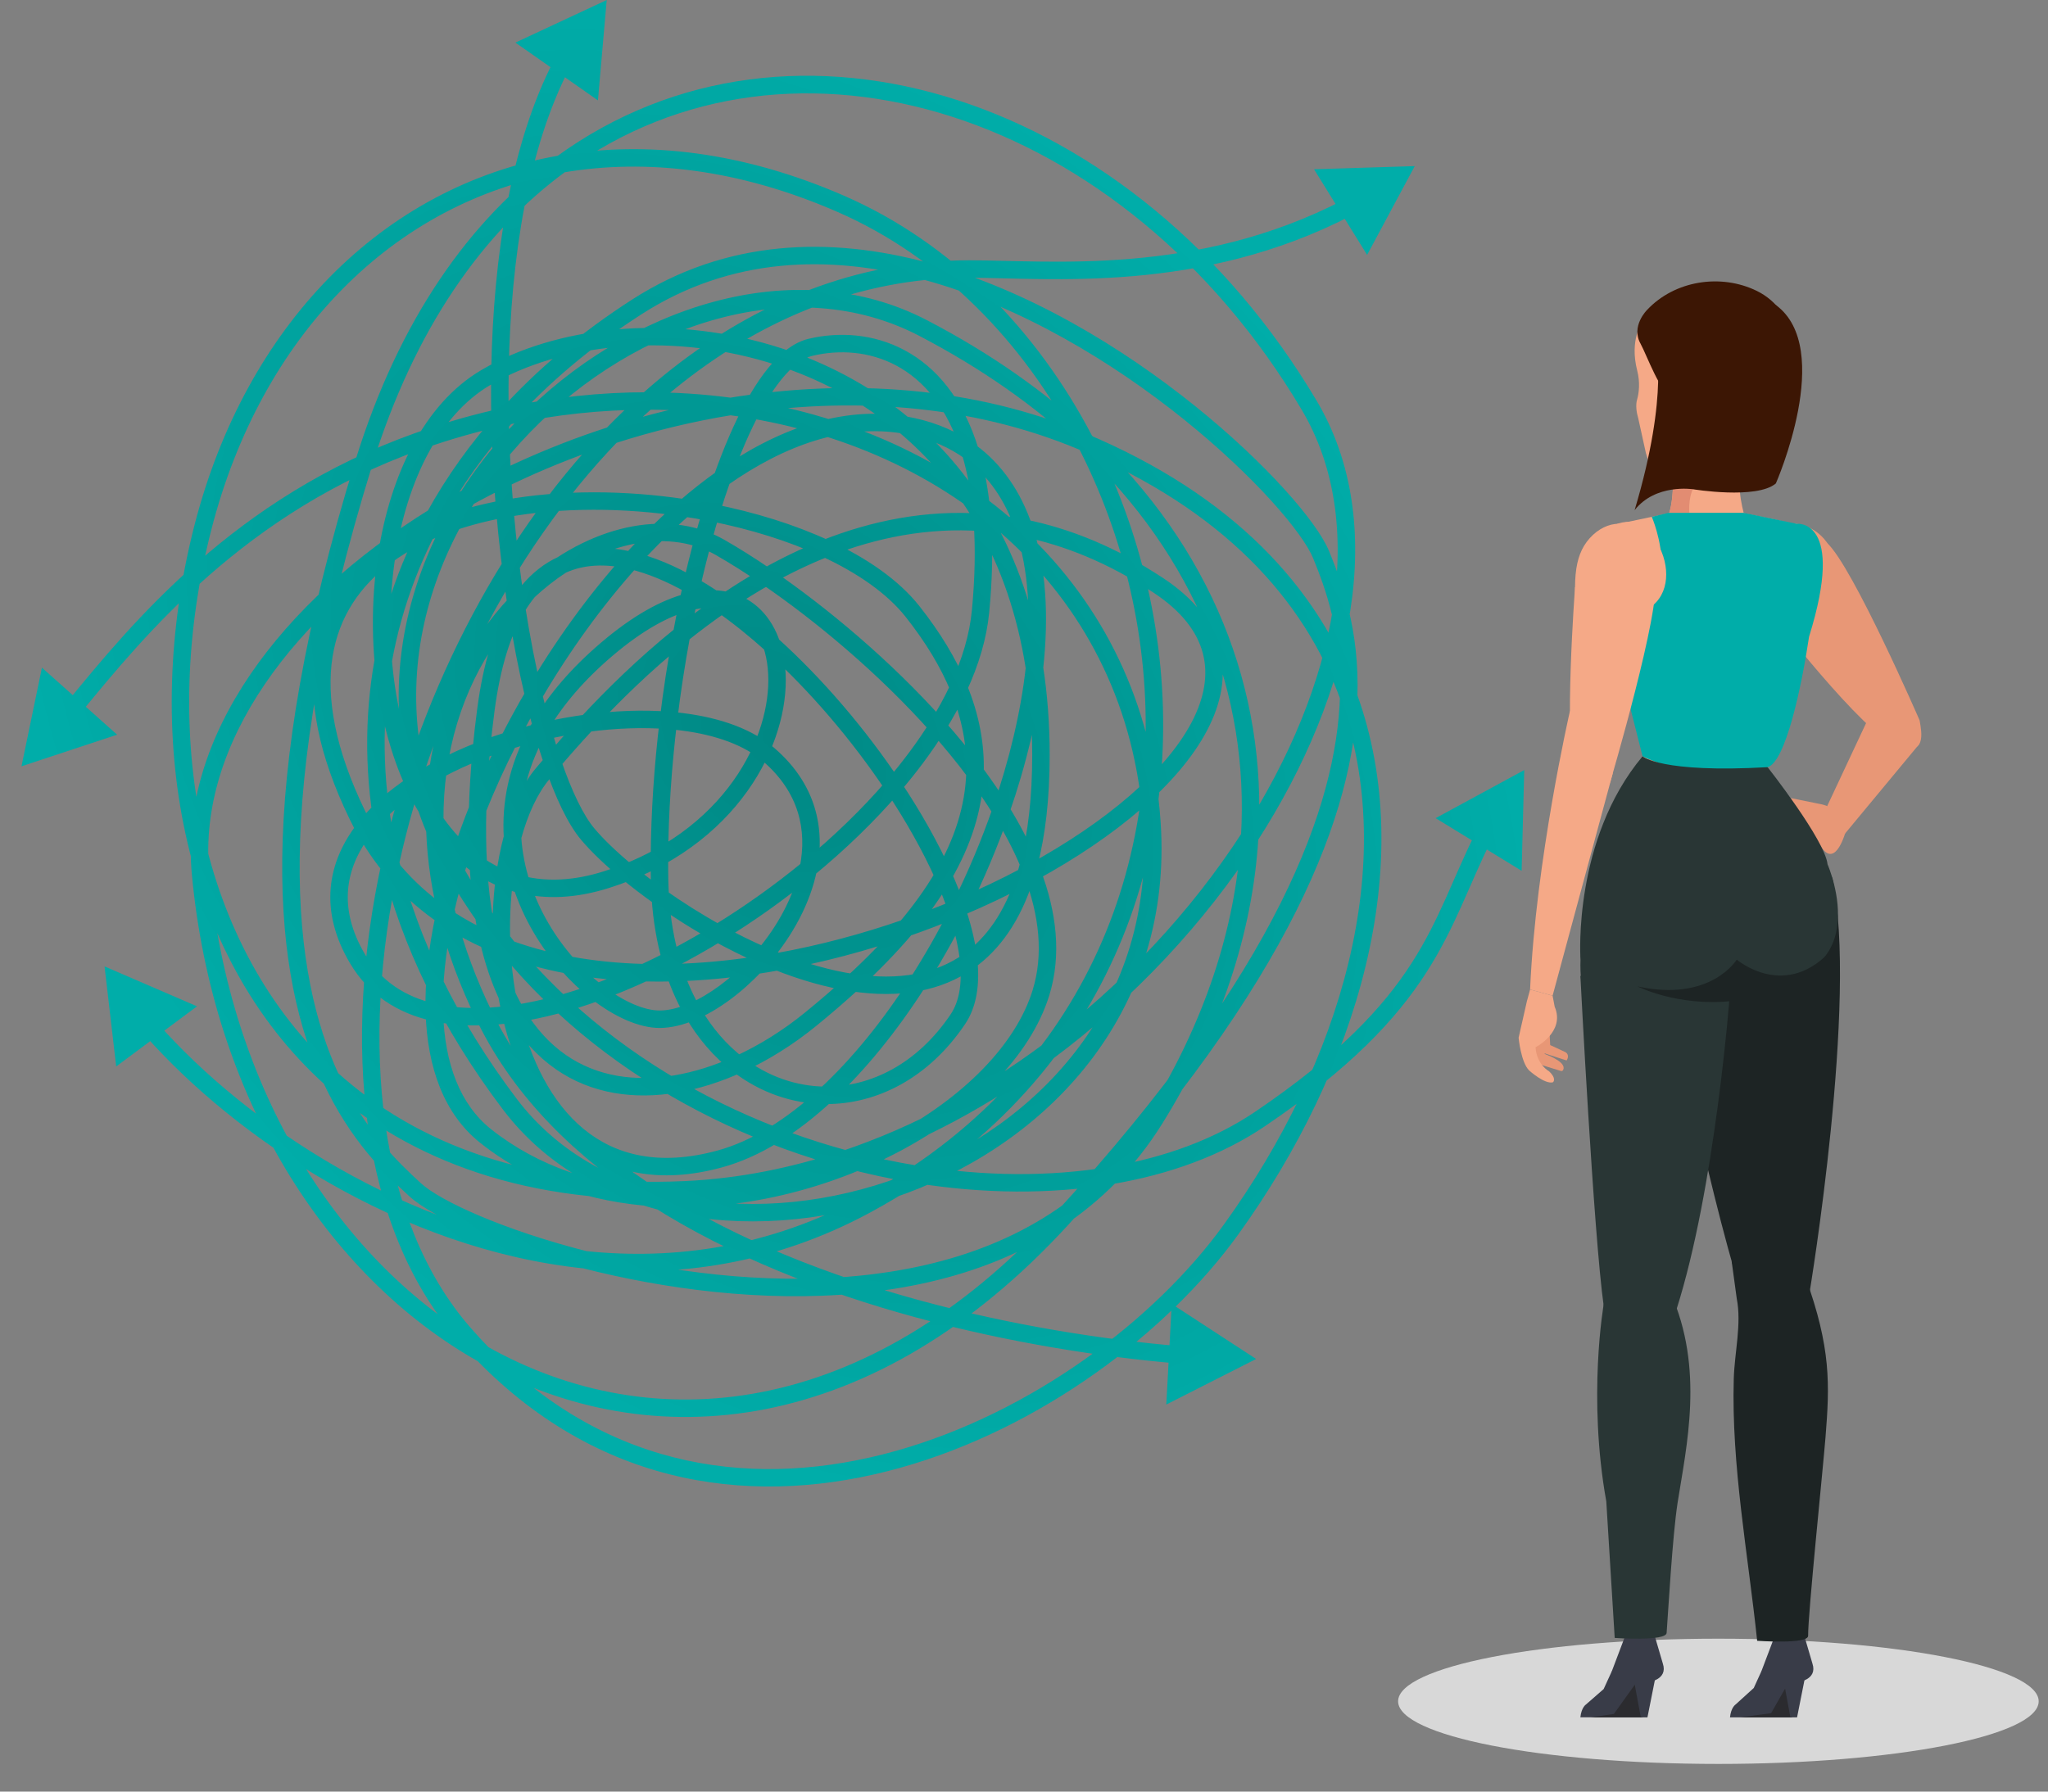<svg width="88" height="77" viewBox="0 0 88 77" fill="none" xmlns="http://www.w3.org/2000/svg">
<rect x="0" y="0" width="88" height="77" fill="#808080" stroke="none"/>
<path d="M4.492 41.534L4.993 45.835L8.467 43.25L4.492 41.534ZM37.185 51.797L37.007 51.466L37.007 51.466L37.185 51.797ZM36.129 8.761L35.979 9.105L35.979 9.105L36.129 8.761ZM8.719 22.669L9.082 22.762L9.082 22.762L8.719 22.669ZM29.447 51.136L29.429 50.761L29.429 50.761L29.447 51.136ZM56.255 17.418L56.577 17.227L56.577 17.227L56.255 17.418ZM15.628 19.906L15.986 20.016L15.986 20.016L15.628 19.906ZM17.839 51.136L18.092 50.859L18.092 50.859L17.839 51.136ZM49.622 48.095L49.303 47.897L49.303 47.897L49.622 48.095ZM39.672 14.102L39.846 13.769L39.846 13.769L39.672 14.102ZM19.497 37.317L19.824 37.134L19.824 37.134L19.497 37.317ZM54.138 48.095L53.928 47.785L53.928 47.785L54.138 48.095ZM65.495 33.097L61.689 35.163L65.382 37.426L65.495 33.097ZM60.79 7.139L56.462 7.275L58.743 10.955L60.79 7.139ZM41.623 11.562L41.623 11.937H41.623L41.623 11.562ZM19.92 57.291L19.637 57.537L19.637 57.537L19.92 57.291ZM52.883 52.861L52.579 52.642L52.579 52.642L52.883 52.861ZM46.497 18.969L46.642 18.623L46.642 18.623L46.497 18.969ZM8.617 37.545L8.991 37.51L8.991 37.51L8.617 37.545ZM45.609 52.405L45.886 52.659L45.609 52.405ZM56.768 23.844L56.421 23.985L56.421 23.985L56.768 23.844ZM27.369 13.187L27.167 12.871L27.167 12.871L27.369 13.187ZM21.897 47.443L22.196 47.217L21.897 47.443ZM49.498 35.374L49.872 35.349L49.872 35.349L49.498 35.374ZM17.958 18.969L17.832 18.616L17.832 18.616L17.958 18.969ZM0.923 32.935L5.034 31.576L1.802 28.695L0.923 32.935ZM53.975 58.407L50.348 56.042L50.114 60.366L53.975 58.407ZM20.878 43.805L21.215 43.639L21.215 43.639L20.878 43.805ZM30.937 23.525L31.123 23.199L31.123 23.199L30.937 23.525ZM44.728 42.669L44.37 42.558L44.37 42.558L44.728 42.669ZM20.878 48.834L21.111 48.54L21.111 48.54L20.878 48.834ZM39.212 18.333L39.131 18.7L39.131 18.7L39.212 18.333ZM30.937 49.808L30.838 49.446L30.838 49.446L30.937 49.808ZM23.312 33.259L23.599 33.501L23.599 33.501L23.312 33.259ZM49.757 25.147L49.551 25.461L49.551 25.461L49.757 25.147ZM15.362 35.044L15.7 34.88L15.7 34.88L15.362 35.044ZM39.212 26.283L38.917 26.516L38.917 26.516L39.212 26.283ZM34.831 43.805L35.068 44.096L35.068 44.096L34.831 43.805ZM20.878 30.501L21.25 30.55L21.25 30.55L20.878 30.501ZM41.158 43.805L40.847 43.596L40.847 43.596L41.158 43.805ZM28.341 37.802L28.716 37.796L28.716 37.796L28.341 37.802ZM34.831 14.926L34.918 15.291L34.918 15.291L34.831 14.926ZM42.132 26.283L41.759 26.247L41.759 26.247L42.132 26.283ZM15.362 41.209L15.685 41.018L15.685 41.018L15.362 41.209ZM33.046 32.448L32.801 32.731L32.801 32.731L33.046 32.448ZM26.07 27.905L25.827 27.62L25.827 27.62L26.07 27.905ZM26.07 37.802L26.184 38.159L26.184 38.159L26.07 37.802ZM20.878 16.224L21.068 16.547L21.068 16.547L20.878 16.224ZM25.259 35.855L24.972 36.097L24.972 36.097L25.259 35.855ZM26.07 0L22.146 1.831L25.693 4.314L26.07 0ZM6.225 44.489C10.107 48.884 17.198 53.698 25.096 54.516L25.173 53.77C17.507 52.976 10.578 48.284 6.787 43.993L6.225 44.489ZM25.096 54.516C29.086 54.93 33.282 54.323 37.363 52.127L37.007 51.466C33.072 53.584 29.029 54.17 25.173 53.77L25.096 54.516ZM37.363 52.127C38.146 51.705 38.89 51.257 39.596 50.784L39.178 50.161C38.493 50.62 37.77 51.056 37.007 51.466L37.363 52.127ZM39.596 50.784C41.91 49.233 43.806 47.421 45.315 45.431L44.717 44.978C43.259 46.9 41.424 48.656 39.178 50.161L39.596 50.784ZM45.315 45.431C51.314 37.522 51.157 26.869 46.949 18.776L46.283 19.122C50.383 27.007 50.51 37.341 44.717 44.978L45.315 45.431ZM46.949 18.776C44.574 14.209 40.899 10.433 36.279 8.417L35.979 9.105C40.417 11.041 43.975 14.681 46.283 19.122L46.949 18.776ZM36.279 8.417C31.963 6.534 27.806 6.032 24.051 6.679L24.178 7.418C27.774 6.799 31.782 7.273 35.979 9.105L36.279 8.417ZM24.051 6.679C16.428 7.993 10.552 14.018 8.355 22.576L9.082 22.762C11.22 14.433 16.901 8.673 24.178 7.418L24.051 6.679ZM8.355 22.576C6.063 31.51 7.758 41.021 13.971 46.628L14.473 46.072C8.531 40.708 6.834 31.52 9.082 22.762L8.355 22.576ZM13.971 46.628C17.605 49.909 22.754 51.82 29.464 51.51L29.429 50.761C22.887 51.063 17.941 49.202 14.473 46.072L13.971 46.628ZM29.464 51.51C31.852 51.4 34.197 50.929 36.451 50.17L36.212 49.459C34.017 50.198 31.742 50.654 29.429 50.761L29.464 51.51ZM36.451 50.17C39.594 49.112 42.564 47.493 45.24 45.506L44.792 44.904C42.172 46.85 39.272 48.429 36.212 49.459L36.451 50.17ZM45.24 45.506C48.758 42.893 51.775 39.638 54.013 36.171L53.383 35.764C51.194 39.156 48.239 42.344 44.792 44.904L45.24 45.506ZM54.013 36.171C58.161 29.743 59.693 22.474 56.577 17.227L55.932 17.61C58.83 22.491 57.473 29.426 53.383 35.764L54.013 36.171ZM56.577 17.227C48.814 4.152 34.064 -0.67 23.893 6.746L24.335 7.352C34.025 0.287 48.308 4.769 55.932 17.61L56.577 17.227ZM23.893 6.746C20.192 9.445 17.137 13.746 15.27 19.795L15.986 20.016C17.815 14.092 20.787 9.939 24.335 7.352L23.893 6.746ZM15.27 19.795C10.828 34.187 11.797 42.013 13.882 46.508L14.562 46.192C12.587 41.934 11.571 34.321 15.986 20.016L15.27 19.795ZM13.882 46.508C15.05 49.026 16.555 50.469 17.586 51.412L18.092 50.859C17.088 49.94 15.668 48.577 14.562 46.192L13.882 46.508ZM17.586 51.412C18.088 51.872 19.059 52.413 20.325 52.949C21.603 53.49 23.218 54.041 25.042 54.507L25.227 53.78C23.437 53.323 21.857 52.783 20.617 52.258C19.364 51.728 18.494 51.227 18.092 50.859L17.586 51.412ZM25.042 54.507C28.51 55.393 32.753 55.977 36.871 55.587C40.988 55.198 45.011 53.831 47.991 50.784L47.455 50.26C44.639 53.139 40.808 54.461 36.8 54.84C32.792 55.22 28.639 54.651 25.227 53.78L25.042 54.507ZM47.991 50.784C48.706 50.052 49.36 49.225 49.94 48.294L49.303 47.897C48.752 48.783 48.132 49.567 47.455 50.26L47.991 50.784ZM49.94 48.294C52.441 44.274 53.83 40.086 54.072 35.99L53.323 35.945C53.089 39.902 51.747 43.97 49.303 47.897L49.94 48.294ZM54.072 35.99C54.447 29.64 52.065 23.543 46.873 18.675L46.36 19.222C51.397 23.945 53.685 29.828 53.323 35.945L54.072 35.99ZM46.873 18.675C44.924 16.849 42.583 15.197 39.846 13.769L39.499 14.434C42.181 15.834 44.466 17.447 46.36 19.222L46.873 18.675ZM39.846 13.769C34.118 10.781 26.948 13.203 22.242 18.053C17.521 22.92 15.166 30.343 19.17 37.5L19.824 37.134C16.022 30.337 18.227 23.269 22.781 18.575C27.351 13.864 34.172 11.655 39.499 14.434L39.846 13.769ZM19.17 37.5C22.872 44.117 29.473 48.353 36.234 50.177L36.429 49.453C29.818 47.669 23.407 43.537 19.824 37.134L19.17 37.5ZM36.234 50.177C37.264 50.455 38.298 50.677 39.327 50.843L39.447 50.102C38.443 49.94 37.434 49.724 36.429 49.453L36.234 50.177ZM39.327 50.843C42.257 51.315 45.15 51.335 47.785 50.892L47.661 50.152C45.116 50.58 42.306 50.563 39.447 50.102L39.327 50.843ZM47.785 50.892C50.255 50.476 52.507 49.652 54.348 48.406L53.928 47.785C52.193 48.959 50.048 49.75 47.661 50.152L47.785 50.892ZM54.348 48.406C58.033 45.912 59.993 43.805 61.273 41.82C61.91 40.831 62.374 39.88 62.795 38.943C63.22 37.999 63.593 37.091 64.067 36.142L63.396 35.807C62.914 36.774 62.523 37.72 62.111 38.635C61.696 39.558 61.251 40.47 60.642 41.414C59.429 43.296 57.548 45.334 53.928 47.785L54.348 48.406ZM57.748 8.584C51.414 11.875 45.136 11.187 41.623 11.187L41.623 11.937C45.049 11.937 51.558 12.646 58.094 9.25L57.748 8.584ZM41.623 11.187C40.986 11.187 40.356 11.219 39.735 11.281L39.809 12.027C40.406 11.968 41.011 11.937 41.623 11.937L41.623 11.187ZM39.735 11.281C35.14 11.74 31.027 13.852 27.56 16.954L28.06 17.513C31.434 14.494 35.404 12.468 39.809 12.027L39.735 11.281ZM27.56 16.954C27.03 17.428 26.515 17.925 26.016 18.442L26.556 18.963C27.043 18.458 27.544 17.974 28.06 17.513L27.56 16.954ZM26.016 18.442C21.264 23.371 17.902 30.204 16.413 36.987L17.146 37.148C18.609 30.48 21.913 23.778 26.556 18.963L26.016 18.442ZM16.413 36.987C14.69 44.841 15.46 52.738 19.637 57.537L20.203 57.045C16.253 52.507 15.444 44.904 17.146 37.148L16.413 36.987ZM19.637 57.537C19.917 57.859 20.201 58.167 20.489 58.462L21.026 57.938C20.748 57.654 20.474 57.356 20.203 57.045L19.637 57.537ZM20.489 58.462C25.932 64.04 32.624 64.78 38.681 63.084C44.72 61.394 50.158 57.277 53.188 53.081L52.579 52.642C49.645 56.706 44.348 60.719 38.479 62.362C32.628 64 26.238 63.28 21.026 57.938L20.489 58.462ZM53.188 53.081C58.34 45.944 60.966 37.166 58.304 29.819L57.599 30.074C60.142 37.094 57.658 45.608 52.579 52.642L53.188 53.081ZM58.304 29.819C56.645 25.239 52.949 21.268 46.642 18.623L46.352 19.315C52.498 21.892 56.023 25.722 57.599 30.074L58.304 29.819ZM46.642 18.623C41.836 16.608 36.475 16.264 31.33 17.099L31.45 17.839C36.487 17.022 41.701 17.365 46.352 19.315L46.642 18.623ZM31.33 17.099C29.577 17.384 27.847 17.806 26.171 18.346L26.401 19.06C28.042 18.531 29.735 18.118 31.45 17.839L31.33 17.099ZM26.171 18.346C23.417 19.233 20.807 20.441 18.472 21.887L18.867 22.525C21.149 21.112 23.704 19.929 26.401 19.06L26.171 18.346ZM18.472 21.887C12.101 25.833 7.69 31.624 8.244 37.58L8.991 37.51C8.477 31.979 12.587 26.414 18.867 22.525L18.472 21.887ZM8.244 37.58C9.131 47.119 13.991 54.827 20.573 58.527L20.941 57.873C14.607 54.313 9.858 46.845 8.991 37.51L8.244 37.58ZM20.573 58.527C24.281 60.611 28.53 61.419 32.901 60.561C37.27 59.702 41.733 57.183 45.886 52.659L45.333 52.152C41.269 56.58 36.941 59.002 32.756 59.825C28.572 60.647 24.503 59.876 20.941 57.873L20.573 58.527ZM45.886 52.659C55.618 42.053 58.168 34.815 58.326 29.958L57.577 29.934C57.427 34.538 55.005 41.612 45.333 52.152L45.886 52.659ZM58.326 29.958C58.421 27.047 57.654 25.026 57.115 23.702L56.421 23.985C56.945 25.273 57.666 27.178 57.577 29.934L58.326 29.958ZM57.115 23.702C56.85 23.05 56.161 22.098 55.183 21.02C54.195 19.931 52.884 18.683 51.337 17.439C48.246 14.953 44.19 12.46 39.87 11.292L39.674 12.016C43.86 13.148 47.825 15.576 50.867 18.023C52.386 19.245 53.668 20.466 54.628 21.524C55.597 22.593 56.208 23.463 56.421 23.985L57.115 23.702ZM39.87 11.292C35.68 10.16 31.217 10.269 27.167 12.871L27.572 13.502C31.397 11.045 35.627 10.922 39.674 12.016L39.87 11.292ZM27.167 12.871C24.978 14.277 23.077 15.877 21.488 17.633L22.044 18.136C23.585 16.433 25.435 14.875 27.572 13.502L27.167 12.871ZM21.488 17.633C20.243 19.008 19.191 20.478 18.341 22.025L18.998 22.386C19.819 20.893 20.837 19.47 22.044 18.136L21.488 17.633ZM18.341 22.025C15.84 26.579 15.108 31.786 16.415 37.156L17.144 36.979C15.88 31.788 16.589 26.774 18.998 22.386L18.341 22.025ZM16.415 37.156C17.264 40.642 18.97 44.189 21.598 47.669L22.196 47.217C19.622 43.808 17.965 40.352 17.144 36.979L16.415 37.156ZM21.598 47.669C25.414 52.722 32.78 53.59 38.981 51.274C45.206 48.95 50.409 43.368 49.872 35.349L49.124 35.399C49.633 43.006 44.717 48.331 38.719 50.571C32.698 52.82 25.74 51.909 22.196 47.217L21.598 47.669ZM49.872 35.349C49.182 25.057 41.232 18.408 31.44 17.098L31.34 17.841C40.861 19.115 48.463 25.54 49.124 35.399L49.872 35.349ZM31.44 17.098C30.254 16.939 29.041 16.858 27.809 16.858L27.81 17.608C29.008 17.608 30.188 17.687 31.34 17.841L31.44 17.098ZM27.809 16.858C25.803 16.859 23.749 17.075 21.687 17.518L21.844 18.251C23.855 17.819 25.857 17.609 27.81 17.608L27.809 16.858ZM21.687 17.518C20.402 17.794 19.113 18.159 17.832 18.616L18.084 19.322C19.335 18.877 20.591 18.521 21.844 18.251L21.687 17.518ZM17.832 18.616C10.093 21.373 5.659 26.786 2.879 30.178L3.459 30.653C6.236 27.266 10.557 22.004 18.084 19.322L17.832 18.616ZM50.638 57.851C44.17 57.297 35.027 55.438 28.349 51.16L27.944 51.791C34.772 56.165 44.056 58.04 50.574 58.598L50.638 57.851ZM28.349 51.16C25.272 49.189 22.735 46.716 21.215 43.639L20.542 43.971C22.14 47.204 24.789 49.77 27.944 51.791L28.349 51.16ZM21.215 43.639C21.196 43.601 21.177 43.563 21.159 43.525L20.485 43.854C20.504 43.893 20.523 43.932 20.542 43.971L21.215 43.639ZM21.159 43.525C20.459 42.091 19.952 40.709 19.612 39.389L18.886 39.577C19.239 40.948 19.764 42.377 20.485 43.854L21.159 43.525ZM19.612 39.389C19.579 39.261 19.548 39.134 19.518 39.007L18.788 39.179C18.819 39.311 18.851 39.444 18.886 39.577L19.612 39.389ZM19.518 39.007C19.209 37.7 19.064 36.454 19.055 35.278L18.305 35.284C18.315 36.518 18.467 37.819 18.788 39.179L19.518 39.007ZM19.055 35.278C19.05 34.538 19.098 33.826 19.193 33.143L18.45 33.04C18.35 33.759 18.299 34.508 18.305 35.284L19.055 35.278ZM19.193 33.143C19.596 30.256 20.842 27.887 22.442 26.193L21.896 25.678C20.191 27.484 18.875 29.996 18.45 33.04L19.193 33.143ZM22.442 26.193C22.611 26.014 22.784 25.842 22.96 25.678L22.45 25.129C22.261 25.304 22.077 25.487 21.896 25.678L22.442 26.193ZM22.96 25.678C23.403 25.267 23.866 24.905 24.341 24.595L23.931 23.967C23.419 24.301 22.923 24.69 22.45 25.129L22.96 25.678ZM24.341 24.595C25.639 23.746 27.014 23.288 28.283 23.259L28.267 22.51C26.833 22.542 25.323 23.056 23.931 23.967L24.341 24.595ZM28.283 23.259C28.918 23.245 29.525 23.338 30.085 23.542L30.342 22.837C29.686 22.599 28.985 22.493 28.267 22.51L28.283 23.259ZM30.085 23.542C30.315 23.626 30.538 23.728 30.751 23.85L31.123 23.199C30.872 23.056 30.611 22.935 30.342 22.837L30.085 23.542ZM30.751 23.85C31.36 24.198 32.023 24.615 32.721 25.092L33.144 24.473C32.432 23.986 31.752 23.558 31.123 23.199L30.751 23.85ZM32.721 25.092C35.063 26.693 37.765 28.951 40.005 31.47L40.565 30.971C38.279 28.401 35.529 26.103 33.144 24.473L32.721 25.092ZM40.005 31.47C40.569 32.104 41.103 32.754 41.595 33.414L42.196 32.966C41.69 32.287 41.142 31.62 40.565 30.971L40.005 31.47ZM41.595 33.414C41.992 33.947 42.361 34.486 42.696 35.028L43.334 34.634C42.987 34.072 42.605 33.515 42.196 32.966L41.595 33.414ZM42.696 35.028C43.158 35.777 43.553 36.529 43.863 37.276L44.555 36.988C44.227 36.199 43.813 35.411 43.334 34.634L42.696 35.028ZM43.863 37.276C43.911 37.393 43.958 37.51 44.003 37.627L44.704 37.361C44.656 37.236 44.607 37.112 44.555 36.988L43.863 37.276ZM44.003 37.627C44.661 39.357 44.843 41.03 44.37 42.558L45.086 42.78C45.623 41.044 45.401 39.193 44.704 37.361L44.003 37.627ZM44.37 42.558C43.639 44.917 41.382 47.171 38.369 48.784C35.366 50.392 31.675 51.328 28.171 51.102L28.122 51.85C31.784 52.087 35.612 51.111 38.723 49.445C41.824 47.785 44.274 45.404 45.086 42.78L44.37 42.558ZM28.171 51.102C25.596 50.935 23.134 50.142 21.111 48.54L20.646 49.128C22.81 50.842 25.427 51.675 28.122 51.85L28.171 51.102ZM21.111 48.54C19.772 47.48 19.108 45.725 19.039 43.504L18.289 43.527C18.362 45.869 19.068 47.879 20.646 49.128L21.111 48.54ZM19.039 43.504C19 42.266 19.147 40.898 19.456 39.456L18.723 39.298C18.404 40.786 18.248 42.216 18.289 43.527L19.039 43.504ZM19.456 39.456C19.477 39.363 19.497 39.27 19.518 39.176L18.787 39.01C18.765 39.106 18.744 39.202 18.723 39.298L19.456 39.456ZM19.518 39.176C19.699 38.383 19.928 37.569 20.2 36.744L19.488 36.509C19.209 37.354 18.974 38.191 18.787 39.01L19.518 39.176ZM20.2 36.744C20.401 36.137 20.625 35.524 20.871 34.909L20.175 34.63C19.923 35.259 19.694 35.886 19.488 36.509L20.2 36.744ZM20.871 34.909C21.26 33.938 21.704 32.962 22.195 31.998L21.526 31.658C21.026 32.641 20.573 33.637 20.175 34.63L20.871 34.909ZM22.195 31.998C22.526 31.347 22.879 30.701 23.251 30.064L22.604 29.686C22.224 30.335 21.864 30.993 21.526 31.658L22.195 31.998ZM23.251 30.064C24.459 27.999 25.868 26.04 27.4 24.341L26.844 23.839C25.273 25.579 23.834 27.581 22.604 29.686L23.251 30.064ZM27.4 24.341C27.773 23.928 28.152 23.531 28.538 23.152L28.012 22.617C27.615 23.008 27.226 23.415 26.844 23.839L27.4 24.341ZM28.538 23.152C28.907 22.788 29.282 22.441 29.662 22.112L29.17 21.546C28.779 21.885 28.392 22.243 28.012 22.617L28.538 23.152ZM29.662 22.112C30.182 21.662 30.71 21.245 31.244 20.868L30.812 20.255C30.256 20.648 29.708 21.08 29.17 21.546L29.662 22.112ZM31.244 20.868C33.737 19.108 36.323 18.224 38.772 18.63L38.895 17.89C36.179 17.439 33.394 18.432 30.812 20.255L31.244 20.868ZM38.772 18.63C38.892 18.65 39.012 18.673 39.131 18.7L39.292 17.967C39.16 17.938 39.028 17.913 38.895 17.89L38.772 18.63ZM39.131 18.7C40.054 18.902 40.828 19.252 41.471 19.721L41.913 19.115C41.179 18.58 40.308 18.189 39.292 17.967L39.131 18.7ZM41.471 19.721C42.487 20.462 43.199 21.52 43.64 22.817L44.35 22.576C43.869 21.161 43.077 19.964 41.913 19.115L41.471 19.721ZM43.64 22.817C44.198 24.456 44.32 26.467 44.078 28.663L44.823 28.745C45.072 26.482 44.955 24.352 44.35 22.576L43.64 22.817ZM44.078 28.663C43.865 30.596 43.372 32.658 42.66 34.708L43.369 34.954C44.096 32.86 44.603 30.743 44.823 28.745L44.078 28.663ZM42.66 34.708C42.178 36.098 41.596 37.481 40.935 38.813L41.606 39.146C42.282 37.786 42.876 36.374 43.369 34.954L42.66 34.708ZM40.935 38.813C40.896 38.89 40.858 38.968 40.819 39.045L41.488 39.383C41.528 39.304 41.567 39.225 41.606 39.146L40.935 38.813ZM40.819 39.045C40.297 40.076 39.729 41.074 39.123 42.019L39.755 42.424C40.374 41.457 40.955 40.436 41.488 39.383L40.819 39.045ZM39.123 42.019C37.935 43.873 36.607 45.516 35.214 46.8L35.722 47.352C37.173 46.015 38.54 44.319 39.755 42.424L39.123 42.019ZM35.214 46.8C33.783 48.12 32.298 49.046 30.838 49.446L31.036 50.169C32.649 49.727 34.237 48.721 35.722 47.352L35.214 46.8ZM30.838 49.446C28.321 50.136 26.448 49.647 25.083 48.526C23.7 47.389 22.792 45.564 22.315 43.506L21.585 43.675C22.083 45.824 23.05 47.826 24.607 49.105C26.183 50.4 28.315 50.916 31.036 50.169L30.838 49.446ZM22.315 43.506C22.254 43.244 22.201 42.978 22.154 42.71L21.415 42.839C21.464 43.12 21.521 43.399 21.585 43.675L22.315 43.506ZM22.154 42.71C22.036 42.031 21.962 41.339 21.931 40.65L21.182 40.683C21.214 41.402 21.291 42.127 21.415 42.839L22.154 42.71ZM21.931 40.65C21.888 39.685 21.928 38.73 22.043 37.832L21.299 37.737C21.178 38.678 21.137 39.676 21.182 40.683L21.931 40.65ZM22.043 37.832C22.122 37.215 22.237 36.626 22.384 36.081L21.66 35.885C21.503 36.466 21.383 37.089 21.299 37.737L22.043 37.832ZM22.384 36.081C22.678 34.992 23.096 34.1 23.599 33.501L23.025 33.018C22.426 33.731 21.97 34.737 21.66 35.885L22.384 36.081ZM23.599 33.501C23.731 33.344 23.873 33.175 24.026 32.996L23.456 32.509C23.301 32.69 23.157 32.86 23.025 33.018L23.599 33.501ZM24.026 32.996C24.442 32.508 24.936 31.945 25.501 31.337L24.952 30.826C24.378 31.444 23.877 32.016 23.456 32.509L24.026 32.996ZM25.501 31.337C26.593 30.162 27.949 28.825 29.521 27.563L29.052 26.978C27.443 28.27 26.06 29.634 24.952 30.826L25.501 31.337ZM29.521 27.563C30.065 27.127 30.634 26.7 31.227 26.291L30.801 25.674C30.192 26.093 29.608 26.532 29.052 26.978L29.521 27.563ZM31.227 26.291C31.305 26.238 31.384 26.184 31.463 26.131L31.044 25.509C30.963 25.563 30.882 25.618 30.801 25.674L31.227 26.291ZM31.463 26.131C31.996 25.772 32.548 25.429 33.116 25.109L32.748 24.455C32.161 24.786 31.593 25.139 31.044 25.509L31.463 26.131ZM33.116 25.109C33.913 24.661 34.743 24.258 35.601 23.918L35.325 23.221C34.432 23.574 33.572 23.992 32.748 24.455L33.116 25.109ZM35.601 23.918C37.65 23.108 39.861 22.662 42.188 22.828L42.241 22.08C39.783 21.905 37.459 22.378 35.325 23.221L35.601 23.918ZM42.188 22.828C42.229 22.831 42.27 22.834 42.311 22.837L42.371 22.09C42.328 22.086 42.285 22.083 42.241 22.08L42.188 22.828ZM42.311 22.837C42.842 22.88 43.378 22.954 43.921 23.064L44.069 22.329C43.498 22.213 42.931 22.135 42.371 22.09L42.311 22.837ZM43.921 23.064C45.734 23.43 47.618 24.189 49.551 25.461L49.963 24.834C47.956 23.514 45.984 22.716 44.069 22.329L43.921 23.064ZM49.551 25.461C50.793 26.277 51.452 27.175 51.688 28.089C51.924 29.004 51.751 29.998 51.205 31.04C50.104 33.141 47.535 35.331 44.174 37.165L44.533 37.823C47.941 35.964 50.666 33.685 51.869 31.388C52.476 30.232 52.709 29.045 52.414 27.902C52.12 26.759 51.313 25.722 49.963 24.834L49.551 25.461ZM44.174 37.165C44.078 37.217 43.981 37.269 43.884 37.321L44.236 37.983C44.336 37.93 44.434 37.877 44.533 37.823L44.174 37.165ZM43.884 37.321C43.008 37.787 42.083 38.228 41.124 38.634L41.417 39.325C42.396 38.91 43.34 38.46 44.236 37.983L43.884 37.321ZM41.124 38.634C41.068 38.658 41.011 38.682 40.954 38.706L41.243 39.398C41.301 39.374 41.359 39.349 41.417 39.325L41.124 38.634ZM40.954 38.706C40.255 38.998 39.538 39.273 38.808 39.526L39.054 40.235C39.798 39.976 40.53 39.696 41.243 39.398L40.954 38.706ZM38.808 39.526C37.04 40.141 35.199 40.633 33.353 40.964L33.486 41.702C35.372 41.364 37.252 40.861 39.054 40.235L38.808 39.526ZM33.353 40.964C33.036 41.021 32.719 41.073 32.402 41.12L32.513 41.862C32.837 41.813 33.162 41.76 33.486 41.702L33.353 40.964ZM32.402 41.12C31.254 41.291 30.111 41.396 28.988 41.428L29.009 42.177C30.164 42.145 31.338 42.036 32.513 41.862L32.402 41.12ZM28.988 41.428C28.552 41.44 28.118 41.441 27.689 41.43L27.67 42.179C28.113 42.191 28.56 42.19 29.009 42.177L28.988 41.428ZM27.689 41.43C26.583 41.402 25.505 41.295 24.474 41.102L24.335 41.839C25.411 42.041 26.528 42.151 27.67 42.179L27.689 41.43ZM24.474 41.102C23.501 40.92 22.57 40.661 21.694 40.317L21.42 41.015C22.344 41.378 23.322 41.65 24.335 41.839L24.474 41.102ZM21.694 40.317C21.509 40.245 21.327 40.169 21.148 40.089L20.843 40.774C21.033 40.859 21.225 40.939 21.42 41.015L21.694 40.317ZM21.148 40.089C20.554 39.825 19.988 39.519 19.454 39.169L19.043 39.797C19.612 40.17 20.214 40.495 20.843 40.774L21.148 40.089ZM19.454 39.169C19.403 39.136 19.352 39.101 19.301 39.067L18.879 39.687C18.933 39.724 18.988 39.76 19.043 39.796L19.454 39.169ZM19.301 39.067C17.965 38.159 16.835 36.964 15.988 35.435L15.332 35.798C16.238 37.433 17.45 38.715 18.879 39.687L19.301 39.067ZM15.988 35.435C15.888 35.255 15.792 35.07 15.7 34.88L15.025 35.208C15.123 35.41 15.225 35.606 15.332 35.798L15.988 35.435ZM15.7 34.88C14.383 32.169 14.013 29.975 14.289 28.229C14.564 26.493 15.484 25.159 16.839 24.168L16.396 23.562C14.902 24.655 13.858 26.156 13.549 28.112C13.241 30.058 13.667 32.411 15.025 35.208L15.7 34.88ZM16.839 24.168C18.139 23.216 19.843 22.581 21.756 22.232L21.621 21.494C19.636 21.856 17.815 22.524 16.396 23.562L16.839 24.168ZM21.756 22.232C24.134 21.798 26.807 21.815 29.36 22.2L29.472 21.458C26.851 21.063 24.094 21.043 21.621 21.494L21.756 22.232ZM29.36 22.2C29.735 22.256 30.108 22.321 30.477 22.393L30.621 21.657C30.241 21.583 29.858 21.517 29.472 21.458L29.36 22.2ZM30.477 22.393C32.23 22.737 33.887 23.253 35.306 23.91L35.621 23.229C34.139 22.544 32.424 22.011 30.621 21.657L30.477 22.393ZM35.306 23.91C36.876 24.636 38.133 25.523 38.917 26.516L39.506 26.05C38.622 24.932 37.251 23.983 35.621 23.229L35.306 23.91ZM38.917 26.516C39.791 27.621 40.422 28.68 40.844 29.699L41.537 29.412C41.084 28.319 40.415 27.2 39.506 26.05L38.917 26.516ZM40.844 29.699C41.346 30.911 41.553 32.067 41.52 33.179L42.27 33.201C42.306 31.977 42.077 30.715 41.537 29.412L40.844 29.699ZM41.52 33.179C41.477 34.651 41.01 36.066 40.211 37.443L40.86 37.819C41.707 36.359 42.222 34.823 42.27 33.201L41.52 33.179ZM40.211 37.443C39.78 38.186 39.252 38.917 38.644 39.639L39.218 40.122C39.849 39.374 40.403 38.607 40.86 37.819L40.211 37.443ZM38.644 39.639C37.982 40.425 37.226 41.197 36.396 41.959L36.904 42.511C37.751 41.733 38.531 40.937 39.218 40.122L38.644 39.639ZM36.396 41.959C35.827 42.483 35.224 43.001 34.594 43.514L35.068 44.096C35.707 43.574 36.322 43.046 36.904 42.511L36.396 41.959ZM34.594 43.514C33.655 44.281 32.621 44.929 31.556 45.411L31.865 46.094C32.993 45.584 34.082 44.9 35.068 44.096L34.594 43.514ZM31.556 45.411C29.852 46.181 28.089 46.512 26.512 46.234C24.948 45.958 23.539 45.079 22.519 43.364L21.874 43.747C23.005 45.648 24.601 46.658 26.381 46.972C28.148 47.284 30.067 46.906 31.865 46.094L31.556 45.411ZM22.519 43.364C22.38 43.131 22.248 42.882 22.124 42.616L21.445 42.933C21.579 43.221 21.722 43.492 21.874 43.747L22.519 43.364ZM22.124 42.616C21.819 41.963 21.561 41.209 21.36 40.347L20.63 40.517C20.841 41.423 21.115 42.227 21.445 42.933L22.124 42.616ZM21.36 40.347C21.144 39.416 20.995 38.36 20.928 37.167L20.179 37.21C20.249 38.439 20.403 39.539 20.63 40.517L21.36 40.347ZM20.928 37.167C20.885 36.425 20.875 35.63 20.898 34.78L20.148 34.759C20.124 35.629 20.135 36.445 20.179 37.21L20.928 37.167ZM20.898 34.78C20.92 33.993 20.971 33.158 21.055 32.275L20.308 32.205C20.223 33.103 20.171 33.954 20.148 34.759L20.898 34.78ZM21.055 32.275C21.107 31.72 21.172 31.145 21.25 30.55L20.507 30.452C20.427 31.056 20.361 31.64 20.308 32.205L21.055 32.275ZM21.25 30.55C21.497 28.677 21.942 27.296 22.521 26.319L21.876 25.937C21.229 27.03 20.761 28.518 20.507 30.452L21.25 30.55ZM22.521 26.319C22.671 26.067 22.829 25.842 22.994 25.643L22.416 25.164C22.224 25.396 22.044 25.653 21.876 25.937L22.521 26.319ZM22.994 25.643C23.387 25.169 23.823 24.837 24.292 24.622L23.98 23.94C23.401 24.205 22.876 24.61 22.416 25.164L22.994 25.643ZM24.292 24.622C25.087 24.257 26.012 24.215 27.036 24.455L27.208 23.725C26.068 23.457 24.965 23.488 23.98 23.94L24.292 24.622ZM27.036 24.455C27.828 24.641 28.669 24.994 29.537 25.487L29.907 24.835C28.996 24.317 28.087 23.931 27.208 23.725L27.036 24.455ZM29.537 25.487C29.84 25.66 30.146 25.849 30.453 26.054L30.869 25.43C30.548 25.216 30.227 25.017 29.907 24.835L29.537 25.487ZM30.453 26.054C30.568 26.13 30.683 26.209 30.799 26.29L31.229 25.676C31.109 25.591 30.989 25.509 30.869 25.43L30.453 26.054ZM30.799 26.29C31.503 26.783 32.21 27.353 32.906 27.98L33.408 27.423C32.692 26.778 31.961 26.189 31.229 25.676L30.799 26.29ZM32.906 27.98C34.806 29.692 36.619 31.826 38.07 33.999L38.693 33.583C37.211 31.362 35.359 29.18 33.408 27.423L32.906 27.98ZM38.07 33.999C38.923 35.277 39.648 36.565 40.193 37.784L40.878 37.478C40.313 36.214 39.566 34.889 38.693 33.583L38.07 33.999ZM40.193 37.784C40.406 38.26 40.59 38.725 40.744 39.173L41.453 38.93C41.292 38.458 41.098 37.972 40.878 37.478L40.193 37.784ZM40.744 39.173C40.762 39.226 40.78 39.279 40.797 39.331L41.509 39.097C41.491 39.041 41.473 38.986 41.453 38.93L40.744 39.173ZM40.797 39.331C41.036 40.057 41.191 40.735 41.251 41.346L41.998 41.273C41.93 40.594 41.761 39.861 41.509 39.097L40.797 39.331ZM41.251 41.346C41.346 42.302 41.208 43.06 40.847 43.596L41.469 44.014C41.965 43.279 42.102 42.322 41.998 41.273L41.251 41.346ZM40.847 43.596C39.418 45.718 37.416 46.715 35.471 46.701L35.466 47.451C37.686 47.467 39.914 46.324 41.469 44.014L40.847 43.596ZM35.471 46.701C34.234 46.692 33.004 46.274 31.939 45.455L31.482 46.05C32.673 46.966 34.06 47.441 35.466 47.451L35.471 46.701ZM31.939 45.455C31.232 44.912 30.596 44.19 30.078 43.29L29.428 43.663C29.992 44.644 30.692 45.443 31.482 46.05L31.939 45.455ZM30.078 43.29C29.8 42.805 29.555 42.269 29.354 41.681L28.644 41.924C28.861 42.556 29.125 43.136 29.428 43.663L30.078 43.29ZM29.354 41.681C29.294 41.505 29.237 41.326 29.185 41.142L28.463 41.347C28.519 41.544 28.58 41.736 28.644 41.924L29.354 41.681ZM29.185 41.142C28.962 40.357 28.81 39.489 28.747 38.538L27.999 38.588C28.065 39.588 28.225 40.508 28.463 41.347L29.185 41.142ZM28.747 38.538C28.731 38.296 28.721 38.048 28.716 37.796L27.966 37.809C27.971 38.074 27.982 38.333 27.999 38.588L28.747 38.538ZM28.716 37.796C28.711 37.479 28.709 37.159 28.711 36.836L27.961 36.832C27.959 37.16 27.961 37.486 27.966 37.809L28.716 37.796ZM28.711 36.836C28.722 34.949 28.858 32.971 29.094 31.007L28.349 30.918C28.11 32.906 27.973 34.913 27.961 36.832L28.711 36.836ZM29.094 31.007C29.243 29.769 29.432 28.537 29.655 27.339L28.918 27.202C28.692 28.416 28.5 29.663 28.349 30.918L29.094 31.007ZM29.655 27.339C29.742 26.872 29.834 26.41 29.931 25.954L29.198 25.798C29.099 26.26 29.006 26.729 28.918 27.202L29.655 27.339ZM29.931 25.954C29.982 25.716 30.034 25.479 30.088 25.244L29.356 25.078C29.302 25.316 29.249 25.556 29.198 25.798L29.931 25.954ZM30.088 25.244C30.24 24.573 30.403 23.919 30.575 23.288L29.852 23.091C29.677 23.733 29.511 24.397 29.356 25.078L30.088 25.244ZM30.575 23.288C30.683 22.894 30.793 22.509 30.907 22.134L30.19 21.916C30.074 22.298 29.961 22.69 29.852 23.091L30.575 23.288ZM30.907 22.134C31.06 21.633 31.218 21.149 31.382 20.687L30.675 20.437C30.507 20.91 30.346 21.404 30.19 21.916L30.907 22.134ZM31.382 20.687C32.221 18.313 33.171 16.559 34.111 15.745L33.62 15.178C32.52 16.13 31.518 18.05 30.675 20.437L31.382 20.687ZM34.111 15.745C34.399 15.496 34.669 15.35 34.918 15.291L34.744 14.561C34.345 14.656 33.97 14.876 33.62 15.178L34.111 15.745ZM34.918 15.291C36.056 15.02 37.357 15.092 38.516 15.713C39.669 16.33 40.721 17.509 41.333 19.526L42.05 19.309C41.39 17.131 40.224 15.776 38.87 15.052C37.523 14.331 36.03 14.255 34.744 14.561L34.918 15.291ZM41.333 19.526C41.568 20.303 41.739 21.204 41.823 22.245L42.571 22.185C42.483 21.098 42.303 20.143 42.05 19.309L41.333 19.526ZM41.823 22.245C41.829 22.322 41.835 22.4 41.84 22.479L42.589 22.428C42.583 22.346 42.577 22.265 42.571 22.185L41.823 22.245ZM41.84 22.479C41.915 23.58 41.895 24.831 41.759 26.247L42.505 26.319C42.645 24.868 42.666 23.576 42.589 22.428L41.84 22.479ZM41.759 26.247C41.66 27.267 41.346 28.325 40.85 29.398L41.531 29.713C42.055 28.581 42.397 27.44 42.505 26.319L41.759 26.247ZM40.85 29.398C40.6 29.938 40.303 30.481 39.966 31.022L40.603 31.419C40.955 30.854 41.266 30.284 41.531 29.713L40.85 29.398ZM39.966 31.022C39.437 31.873 38.807 32.719 38.097 33.547L38.666 34.035C39.397 33.182 40.051 32.306 40.603 31.419L39.966 31.022ZM38.097 33.547C37.046 34.771 35.823 35.953 34.495 37.046L34.972 37.625C36.329 36.508 37.584 35.296 38.666 34.035L38.097 33.547ZM34.495 37.046C33.279 38.047 31.977 38.972 30.643 39.788L31.034 40.428C32.398 39.594 33.729 38.648 34.972 37.625L34.495 37.046ZM30.643 39.788C29.985 40.191 29.319 40.566 28.652 40.911L28.996 41.577C29.68 41.224 30.361 40.84 31.034 40.428L30.643 39.788ZM28.652 40.911C28.275 41.105 27.898 41.29 27.522 41.464L27.837 42.145C28.224 41.966 28.61 41.777 28.996 41.577L28.652 40.911ZM27.522 41.464C26.851 41.775 26.183 42.052 25.524 42.291L25.78 42.996C26.46 42.749 27.148 42.464 27.837 42.145L27.522 41.464ZM25.524 42.291C24.351 42.717 23.211 43.021 22.14 43.185L22.253 43.926C23.382 43.754 24.57 43.435 25.78 42.996L25.524 42.291ZM22.14 43.185C22.06 43.197 21.98 43.208 21.9 43.219L22 43.962C22.084 43.951 22.168 43.939 22.253 43.926L22.14 43.185ZM21.9 43.219C21.526 43.269 21.161 43.301 20.807 43.315L20.836 44.064C21.216 44.05 21.604 44.015 22 43.962L21.9 43.219ZM20.807 43.315C20.066 43.343 19.374 43.29 18.745 43.15L18.582 43.882C19.285 44.039 20.042 44.095 20.836 44.064L20.807 43.315ZM18.745 43.15C17.419 42.853 16.366 42.169 15.685 41.018L15.04 41.4C15.841 42.755 17.084 43.547 18.582 43.882L18.745 43.15ZM15.685 41.018C15.094 40.02 14.886 39.093 14.956 38.245C15.025 37.395 15.376 36.591 15.956 35.847L15.364 35.386C14.713 36.222 14.292 37.16 14.208 38.184C14.124 39.209 14.382 40.289 15.04 41.4L15.685 41.018ZM15.956 35.847C16.473 35.182 17.169 34.568 17.998 34.02L17.584 33.394C16.705 33.976 15.942 34.642 15.364 35.386L15.956 35.847ZM17.998 34.02C18.314 33.81 18.649 33.61 19 33.422L18.644 32.761C18.275 32.96 17.92 33.171 17.584 33.394L17.998 34.02ZM19 33.422C19.57 33.114 20.18 32.836 20.817 32.589L20.546 31.89C19.883 32.147 19.244 32.438 18.644 32.761L19 33.422ZM20.817 32.589C21.194 32.443 21.58 32.309 21.973 32.186L21.748 31.47C21.341 31.598 20.939 31.738 20.546 31.89L20.817 32.589ZM21.973 32.186C22.358 32.065 22.75 31.955 23.145 31.858L22.965 31.13C22.556 31.231 22.149 31.344 21.748 31.47L21.973 32.186ZM23.145 31.858C23.235 31.836 23.325 31.814 23.415 31.793L23.245 31.063C23.152 31.084 23.058 31.107 22.965 31.13L23.145 31.858ZM23.415 31.793C24.033 31.65 24.657 31.536 25.276 31.453L25.177 30.71C24.534 30.796 23.886 30.914 23.245 31.063L23.415 31.793ZM25.276 31.453C26.459 31.296 27.622 31.253 28.693 31.336L28.751 30.588C27.621 30.5 26.405 30.546 25.177 30.71L25.276 31.453ZM28.693 31.336C30.25 31.458 31.581 31.843 32.503 32.498L32.937 31.887C31.863 31.123 30.381 30.715 28.751 30.588L28.693 31.336ZM32.503 32.498C32.608 32.572 32.707 32.65 32.801 32.731L33.292 32.165C33.179 32.067 33.061 31.974 32.937 31.887L32.503 32.498ZM32.801 32.731C34.332 34.058 34.685 35.674 34.366 37.261L35.101 37.409C35.467 35.589 35.05 33.688 33.292 32.165L32.801 32.731ZM34.366 37.261C34.111 38.532 33.421 39.79 32.533 40.842L33.106 41.326C34.053 40.203 34.815 38.834 35.101 37.409L34.366 37.261ZM32.533 40.842C32.419 40.977 32.303 41.108 32.184 41.234L32.731 41.747C32.859 41.611 32.984 41.471 33.106 41.326L32.533 40.842ZM32.184 41.234C31.372 42.1 30.453 42.77 29.606 43.132L29.9 43.822C30.864 43.41 31.865 42.671 32.731 41.747L32.184 41.234ZM29.606 43.132C29.141 43.33 28.712 43.43 28.341 43.43V44.18C28.841 44.18 29.372 44.047 29.9 43.822L29.606 43.132ZM28.341 43.43C27.699 43.43 26.806 43.064 25.882 42.347L25.422 42.94C26.405 43.702 27.459 44.18 28.341 44.18V43.43ZM25.882 42.347C25.474 42.031 25.068 41.653 24.685 41.222L24.124 41.72C24.537 42.185 24.977 42.595 25.422 42.94L25.882 42.347ZM24.685 41.222C23.879 40.315 23.179 39.18 22.769 37.905L22.055 38.135C22.501 39.52 23.258 40.745 24.124 41.72L24.685 41.222ZM22.769 37.905C22.57 37.286 22.439 36.634 22.397 35.959L21.648 36.006C21.695 36.748 21.838 37.461 22.055 38.135L22.769 37.905ZM22.397 35.959C22.312 34.609 22.582 33.155 23.385 31.672L22.725 31.315C21.855 32.923 21.555 34.516 21.648 36.006L22.397 35.959ZM23.385 31.672C23.445 31.561 23.508 31.45 23.574 31.339L22.93 30.956C22.858 31.076 22.79 31.195 22.725 31.315L23.385 31.672ZM23.574 31.339C24.194 30.297 25.084 29.238 26.313 28.191L25.827 27.62C24.544 28.713 23.596 29.833 22.93 30.956L23.574 31.339ZM26.313 28.191C27.615 27.082 28.737 26.479 29.659 26.239L29.47 25.513C28.403 25.791 27.181 26.466 25.827 27.62L26.313 28.191ZM29.659 26.239C30.022 26.145 30.353 26.108 30.65 26.116L30.673 25.367C30.296 25.355 29.894 25.403 29.47 25.513L29.659 26.239ZM30.65 26.116C30.834 26.122 31.006 26.145 31.165 26.184L31.342 25.455C31.129 25.404 30.906 25.374 30.673 25.367L30.65 26.116ZM31.165 26.184C31.95 26.374 32.513 26.957 32.802 27.821L33.513 27.583C33.16 26.529 32.428 25.718 31.342 25.455L31.165 26.184ZM32.802 27.821C33.172 28.928 33.074 30.469 32.377 32.04L33.063 32.344C33.816 30.647 33.957 28.909 33.513 27.583L32.802 27.821ZM32.377 32.04C31.648 33.684 30.274 35.335 28.155 36.506L28.517 37.162C30.78 35.912 32.268 34.137 33.063 32.344L32.377 32.04ZM28.155 36.506C27.739 36.735 27.294 36.947 26.819 37.136L27.097 37.833C27.601 37.632 28.074 37.407 28.517 37.162L28.155 36.506ZM26.819 37.136C26.542 37.247 26.254 37.35 25.956 37.445L26.184 38.159C26.499 38.059 26.803 37.95 27.097 37.833L26.819 37.136ZM25.956 37.445C24.651 37.86 23.501 37.898 22.5 37.655L22.324 38.384C23.476 38.663 24.766 38.61 26.184 38.159L25.956 37.445ZM22.5 37.655C22.262 37.598 22.032 37.524 21.809 37.436L21.533 38.133C21.788 38.234 22.052 38.319 22.324 38.384L22.5 37.655ZM21.809 37.436C21.442 37.29 21.093 37.103 20.765 36.879L20.342 37.498C20.714 37.752 21.111 37.966 21.533 38.133L21.809 37.436ZM20.765 36.879C20.532 36.721 20.31 36.544 20.097 36.349L19.591 36.904C19.829 37.121 20.079 37.319 20.342 37.498L20.765 36.879ZM20.097 36.349C19.693 35.981 19.323 35.551 18.989 35.068L18.372 35.494C18.735 36.019 19.141 36.493 19.591 36.904L20.097 36.349ZM18.989 35.068C18.67 34.606 18.383 34.097 18.131 33.55L17.45 33.864C17.718 34.446 18.026 34.993 18.372 35.494L18.989 35.068ZM18.131 33.55C16.875 30.826 16.48 27.201 16.988 23.922L16.247 23.808C15.72 27.207 16.122 30.984 17.45 33.864L18.131 33.55ZM16.988 23.922C17.494 20.657 18.875 17.834 21.068 16.547L20.689 15.901C18.212 17.354 16.767 20.447 16.247 23.808L16.988 23.922ZM21.068 16.547C21.257 16.437 21.452 16.331 21.652 16.23L21.316 15.56C21.101 15.668 20.892 15.781 20.689 15.901L21.068 16.547ZM21.652 16.23C24.854 14.622 29.487 14.318 33.741 15.815L33.99 15.108C29.566 13.551 24.719 13.85 21.316 15.56L21.652 16.23ZM33.741 15.815C35.466 16.422 37.123 17.323 38.594 18.549L39.074 17.972C37.529 16.685 35.792 15.742 33.99 15.108L33.741 15.815ZM38.594 18.549C39.846 19.592 40.964 20.871 41.874 22.406L42.52 22.024C41.564 20.413 40.389 19.069 39.074 17.972L38.594 18.549ZM41.874 22.406C41.922 22.486 41.969 22.567 42.015 22.649L42.667 22.278C42.618 22.192 42.569 22.108 42.52 22.024L41.874 22.406ZM42.015 22.649C42.99 24.363 43.712 26.39 44.08 28.762L44.821 28.647C44.441 26.191 43.69 24.076 42.667 22.278L42.015 22.649ZM44.08 28.762C44.258 29.909 44.353 31.136 44.353 32.448H45.103C45.103 31.1 45.005 29.834 44.821 28.647L44.08 28.762ZM44.353 32.448C44.353 34.286 44.17 35.8 43.846 37.037L44.572 37.227C44.916 35.914 45.103 34.333 45.103 32.448H44.353ZM43.846 37.037C43.801 37.21 43.753 37.378 43.702 37.54L44.418 37.764C44.472 37.59 44.523 37.411 44.572 37.227L43.846 37.037ZM43.702 37.54C43.177 39.218 42.371 40.32 41.407 41.004L41.841 41.615C42.965 40.818 43.854 39.565 44.418 37.764L43.702 37.54ZM41.407 41.004C40.796 41.437 40.11 41.712 39.368 41.853L39.509 42.59C40.344 42.431 41.133 42.118 41.841 41.615L41.407 41.004ZM39.368 41.853C38.54 42.011 37.641 42.004 36.705 41.864L36.595 42.606C37.594 42.755 38.58 42.767 39.509 42.59L39.368 41.853ZM36.705 41.864C35.677 41.711 34.612 41.4 33.557 40.984L33.282 41.682C34.376 42.114 35.497 42.443 36.595 42.606L36.705 41.864ZM33.557 40.984C33.36 40.906 33.164 40.825 32.968 40.74L32.67 41.428C32.873 41.516 33.077 41.601 33.282 41.682L33.557 40.984ZM32.968 40.74C32.304 40.453 31.65 40.128 31.02 39.78L30.657 40.437C31.307 40.795 31.982 41.13 32.67 41.428L32.968 40.74ZM31.02 39.78C30.153 39.302 29.332 38.782 28.589 38.257L28.157 38.87C28.921 39.409 29.765 39.945 30.657 40.437L31.02 39.78ZM28.589 38.257C28.085 37.901 27.617 37.543 27.197 37.195L26.719 37.774C27.155 38.133 27.638 38.503 28.157 38.87L28.589 38.257ZM27.197 37.195C26.495 36.615 25.93 36.069 25.546 35.613L24.972 36.097C25.395 36.598 25.995 37.175 26.719 37.774L27.197 37.195ZM25.546 35.613C25.074 35.054 24.573 34.033 24.096 32.631L23.386 32.873C23.87 34.295 24.407 35.427 24.972 36.097L25.546 35.613ZM24.096 32.631C23.958 32.224 23.822 31.788 23.691 31.325L22.97 31.53C23.104 32.004 23.243 32.453 23.386 32.873L24.096 32.631ZM23.691 31.325C23.665 31.234 23.639 31.142 23.613 31.048L22.89 31.247C22.916 31.342 22.943 31.437 22.97 31.53L23.691 31.325ZM23.613 31.048C23.503 30.646 23.396 30.225 23.292 29.788L22.562 29.962C22.668 30.406 22.777 30.835 22.89 31.247L23.613 31.048ZM23.292 29.788C23.022 28.648 22.777 27.396 22.569 26.07L21.828 26.186C22.039 27.53 22.287 28.8 22.562 29.962L23.292 29.788ZM22.569 26.07C22.559 26.006 22.549 25.943 22.54 25.879L21.798 25.992C21.808 26.057 21.818 26.122 21.828 26.186L22.569 26.07ZM22.54 25.879C22.342 24.587 22.179 23.228 22.062 21.831L21.314 21.894C21.433 23.308 21.598 24.684 21.798 25.992L22.54 25.879ZM22.062 21.831C21.899 19.896 21.823 17.891 21.859 15.902L21.109 15.888C21.072 17.905 21.15 19.936 21.314 21.894L22.062 21.831ZM21.859 15.902C21.947 11.055 22.703 6.34 24.468 2.937L23.802 2.592C21.959 6.145 21.198 10.996 21.109 15.888L21.859 15.902Z" fill="url(#paint0_radial_3874_23)"/>
<path d="M87.6 73.12C87.6 74.606 81.439 75.811 73.838 75.811C66.237 75.811 60.075 74.606 60.075 73.12C60.075 71.634 66.237 70.428 73.838 70.428C81.439 70.428 87.6 71.633 87.6 73.12Z" fill="#D8D8D8"/>
<path d="M76.846 22.487C77.932 22.456 78.838 23.319 78.868 24.414C78.899 25.509 78.307 28.334 77.479 27.624C75.852 26.228 75.04 25.388 75.01 24.293C74.98 23.198 75.759 22.517 76.846 22.487Z" fill="#E89776"/>
<path d="M78.512 23.342L76.371 24.26L76.031 26.287C76.031 26.287 80.085 31.576 81.525 32.072C82.786 32.506 82.578 31.506 82.484 30.961C82.484 30.961 79.618 24.364 78.513 23.342L78.512 23.342Z" fill="#E89776"/>
<path d="M76.94 34.299L78.289 34.573C78.289 34.573 79.418 34.816 79.317 35.7C79.317 35.7 78.897 37.327 78.276 36.43L76.94 34.299Z" fill="#E89776"/>
<path d="M80.446 30.517L78.513 34.642L79.262 35.846L82.467 31.981C82.467 31.981 82.961 30.187 80.557 30.517" fill="#E89776"/>
<path d="M74.675 32.483C74.924 32.438 75.952 32.973 75.952 32.973C75.952 32.973 77.237 37.132 77.292 37.764C77.348 38.396 73.031 41.67 68.21 39.806C68.21 39.806 70.443 33.949 70.579 32.507C70.716 31.064 74.676 32.483 74.676 32.483H74.675Z" fill="#E89C79"/>
<path d="M71.633 22.268H74.989C74.836 21.775 74.52 20.501 75.009 19.633L71.619 17.39C71.619 17.39 72.222 21.155 71.633 22.268Z" fill="#F5A987"/>
<path d="M76.165 18.28C75.009 20.81 71.89 20.323 71.89 20.323C71.656 20.342 70.985 20.446 70.889 19.991L70.722 19.472L70.391 17.969C70.319 17.735 70.274 17.412 70.343 17.176C70.426 16.892 70.479 16.434 70.35 15.932C70.005 14.586 70.568 13.846 70.568 13.846C71.293 12.555 73.152 12.466 73.152 12.466C76.143 12.172 76.526 14.525 76.526 14.525C77.125 15.874 76.165 18.444 76.165 18.28V18.28Z" fill="#F5A987"/>
<path d="M72.605 22.268C72.558 21.827 72.558 21.173 72.895 20.777C73.426 20.154 73.999 19.696 73.695 18.851C73.693 18.846 73.694 18.842 73.693 18.837C73.293 18.752 72.827 18.687 72.685 18.968C72.45 19.433 72.417 19.881 71.842 20.039C71.507 20.132 71.139 20.143 70.87 19.932L70.889 19.991C70.984 20.446 71.654 20.343 71.889 20.323C71.903 21.116 71.846 21.865 71.633 22.267H72.605V22.268Z" fill="#E28C72"/>
<path d="M70.497 14.782C70.725 15.18 71.454 17.162 71.764 16.824C72.332 16.207 72.809 16.775 72.656 17.39C72.45 18.219 72.325 18.052 72.234 18.553C72.234 18.553 73.01 20.658 73.654 20.778H74.748C74.748 20.778 75.787 20.451 76.94 17.726C77.734 15.825 77.218 13.347 75.489 12.503C73.937 11.744 71.956 12.057 70.774 13.319C70.774 13.319 70.06 14.018 70.498 14.782L70.497 14.782Z" fill="#3C1604"/>
<path d="M72.324 18.127C72.318 18.248 72.216 18.342 72.095 18.335C71.975 18.329 71.883 18.226 71.889 18.105C71.895 17.983 71.997 17.89 72.118 17.896C72.238 17.902 72.331 18.006 72.324 18.127Z" fill="white"/>
<path d="M69.328 22.559C67.818 23.304 68.657 25.093 68.657 25.093L70.698 32.58C70.698 32.58 72.605 33.366 75.952 32.973C76.417 32.302 77.373 29.493 77.693 27.348C77.956 25.582 78.775 23.841 77.883 22.857C77.542 22.479 74.937 22.102 74.924 22.041H71.79L69.328 22.56V22.559Z" fill="#F5A987"/>
<path d="M75.952 32.973C76.731 32.741 77.413 29.509 77.733 27.364C79.322 22.268 77.202 22.511 77.202 22.511L74.923 22.041H71.686L70.975 22.212C70.975 22.212 72.687 26.116 69.299 27.445L70.579 32.507C70.579 32.507 73.37 33.91 75.953 32.973H75.952Z" fill="#00ADA9"/>
<path d="M75.684 71.83L75.357 72.547L74.572 73.26C74.572 73.26 74.379 73.383 74.336 73.809H76.995L77.289 71.545L75.684 71.83V71.83Z" fill="#393C48"/>
<path d="M76.995 73.809L77.289 71.545L76.103 73.629L74.782 73.809H76.995Z" fill="#2B2B2F"/>
<path d="M76.262 70.304L75.684 71.83C75.684 71.83 75.689 72.327 76.733 72.298H77.241C77.241 72.298 78.11 72.202 77.879 71.501L77.528 70.304H76.262H76.262Z" fill="#393C48"/>
<path d="M76.599 72.007L76.931 73.809H77.218L77.576 72.007H76.599Z" fill="#393C48"/>
<path d="M69.256 71.83L68.907 72.593L68.143 73.26C68.143 73.26 67.951 73.382 67.907 73.808H70.566L70.861 71.544L69.256 71.83Z" fill="#393C48"/>
<path d="M70.566 73.809L70.861 71.545L69.347 73.663L68.354 73.809H70.566Z" fill="#2B2B2F"/>
<path d="M69.834 70.304L69.257 71.83C69.257 71.83 69.261 72.327 70.305 72.298H70.813C70.813 72.298 71.682 72.202 71.451 71.501L71.1 70.304H69.834Z" fill="#393C48"/>
<path d="M70.17 72.007L70.503 73.809H70.789L71.148 72.007H70.17Z" fill="#393C48"/>
<path d="M75.503 70.519C75.503 70.519 77.698 70.677 77.693 70.305C77.681 69.405 78.328 63.174 78.44 61.767C78.621 59.507 78.684 57.949 77.576 54.883C77.576 54.883 75.026 52.538 74.408 54.213L74.625 55.804C74.842 56.908 74.531 58.117 74.498 59.256C74.389 62.989 75.115 66.809 75.503 70.519H75.503Z" fill="#1D2424"/>
<path d="M76.992 38.165C76.992 38.165 77.544 41.032 77.747 42.834C78.106 46.023 77.675 54.119 77.675 54.119C77.675 54.119 75.327 55.081 75.02 54.383C73.538 51.017 73.573 49.201 71.36 41.017L76.992 38.165Z" fill="#F5A987"/>
<path d="M71.478 41.377C71.478 41.377 72.96 49.201 74.536 54.663C74.536 54.663 75.276 57.289 77.756 55.54C77.756 55.54 79.857 42.924 78.729 37.718C78.729 37.718 70.882 36.905 71.478 41.376V41.377Z" fill="#1D2424"/>
<path d="M67.908 41.13C67.908 41.13 67.595 36.064 70.579 32.506C70.579 32.506 71.372 33.235 75.953 32.972C75.953 32.972 78.42 36.107 78.528 37.148C78.528 37.148 80.97 42.687 74.456 42.253C74.456 42.253 68.21 43.137 67.908 41.131V41.13Z" fill="#293635"/>
<path d="M71.394 43.864L67.907 41.935C67.907 41.935 68.473 53.053 68.915 56.175C68.915 56.175 71.42 56.723 72.024 56.318C73.707 51.062 74.325 42.761 74.325 42.761L71.393 43.864H71.394Z" fill="#293635"/>
<path d="M69.282 38.682C69.282 38.682 67.609 39.169 67.955 42.293C68.293 45.344 73.862 45.635 74.382 42.505C74.942 39.139 72.231 37.355 69.282 38.682H69.282Z" fill="#293635"/>
<path d="M71.316 23.536C71.799 24.517 71.69 25.728 70.716 26.215C69.743 26.702 67.731 27.381 67.757 26.29C67.808 24.138 68.234 23.122 69.207 22.634C70.182 22.147 70.833 22.555 71.316 23.536H71.316Z" fill="#F5A987"/>
<path d="M69.382 70.396C69.382 70.396 71.585 70.552 71.613 70.18C71.68 69.284 71.866 65.984 72.084 64.589C72.457 62.192 73.252 58.82 71.771 55.543C69.412 54.115 68.908 56.067 68.908 56.067C68.908 56.067 68.211 60.032 69.02 64.525L69.382 70.396H69.382Z" fill="#293635"/>
<path d="M74.408 43.023C72.073 43.268 70.356 42.393 70.356 42.393C73.516 43.085 74.626 41.242 74.626 41.242C74.626 41.242 76.753 43.066 78.759 40.761C78.759 40.761 78.383 42.607 74.409 43.023H74.408Z" fill="#1D2424"/>
<path d="M70.597 23.193C71.078 24.176 71.614 24.717 71.011 25.908C70.517 26.884 67.915 28.347 67.805 27.257C67.588 25.115 67.579 23.943 68.308 23.131C69.038 22.319 70.145 22.268 70.597 23.193Z" fill="#F5A987"/>
<path d="M71.107 24.877L69.313 24.02L67.677 25.245C67.677 25.245 67.184 31.802 67.674 33.254C68.195 34.801 68.88 34.081 69.186 33.622C69.186 33.622 71.401 26.119 71.107 24.877Z" fill="#F5A987"/>
<path d="M66.374 44.709L66.375 45.3C66.375 45.3 67.221 45.59 67.187 45.913C67.187 45.913 67.175 46.054 67.074 46.03L66.028 45.707L65.674 44.7L66.374 44.709Z" fill="#E89776"/>
<path d="M66.166 45.207L65.986 44.439L66.584 44.41L66.61 44.916L67.262 45.219C67.262 45.219 67.474 45.32 67.315 45.577L66.166 45.207Z" fill="#E89776"/>
<path d="M65.603 43.057L65.253 44.6C65.253 44.6 65.349 45.657 65.709 46.01C65.709 46.01 66.372 46.611 66.728 46.515C66.728 46.515 66.913 46.375 66.554 46.036C66.554 46.036 66.034 45.765 65.98 45.01C65.98 45.01 67.27 44.355 66.802 43.265L66.713 42.794L65.746 42.527L65.602 43.057H65.603Z" fill="#F5A987"/>
<path d="M65.746 42.527L66.713 42.794L69.294 33.251C69.053 30.999 67.457 30.565 67.457 30.565C67.457 30.565 65.987 36.967 65.746 42.527Z" fill="#F5A987"/>
<path d="M70.237 21.926C71.763 16.824 71.116 14.705 71.116 14.705C71.221 13.513 76.306 13.109 76.306 13.109C78.853 14.979 76.306 20.778 76.306 20.778C75.478 21.477 72.739 21.026 72.739 21.026C72.739 21.026 71.133 20.778 70.237 21.926Z" fill="#3C1604"/>
<defs>
<radialGradient id="paint0_radial_3874_23" cx="0" cy="0" r="1" gradientUnits="userSpaceOnUse" gradientTransform="translate(33.209 31.757) rotate(135) scale(27.843 37.142)">
<stop stop-color="#008884"/>
<stop offset="1" stop-color="#00ADA9"/>
</radialGradient>
</defs>
</svg>
